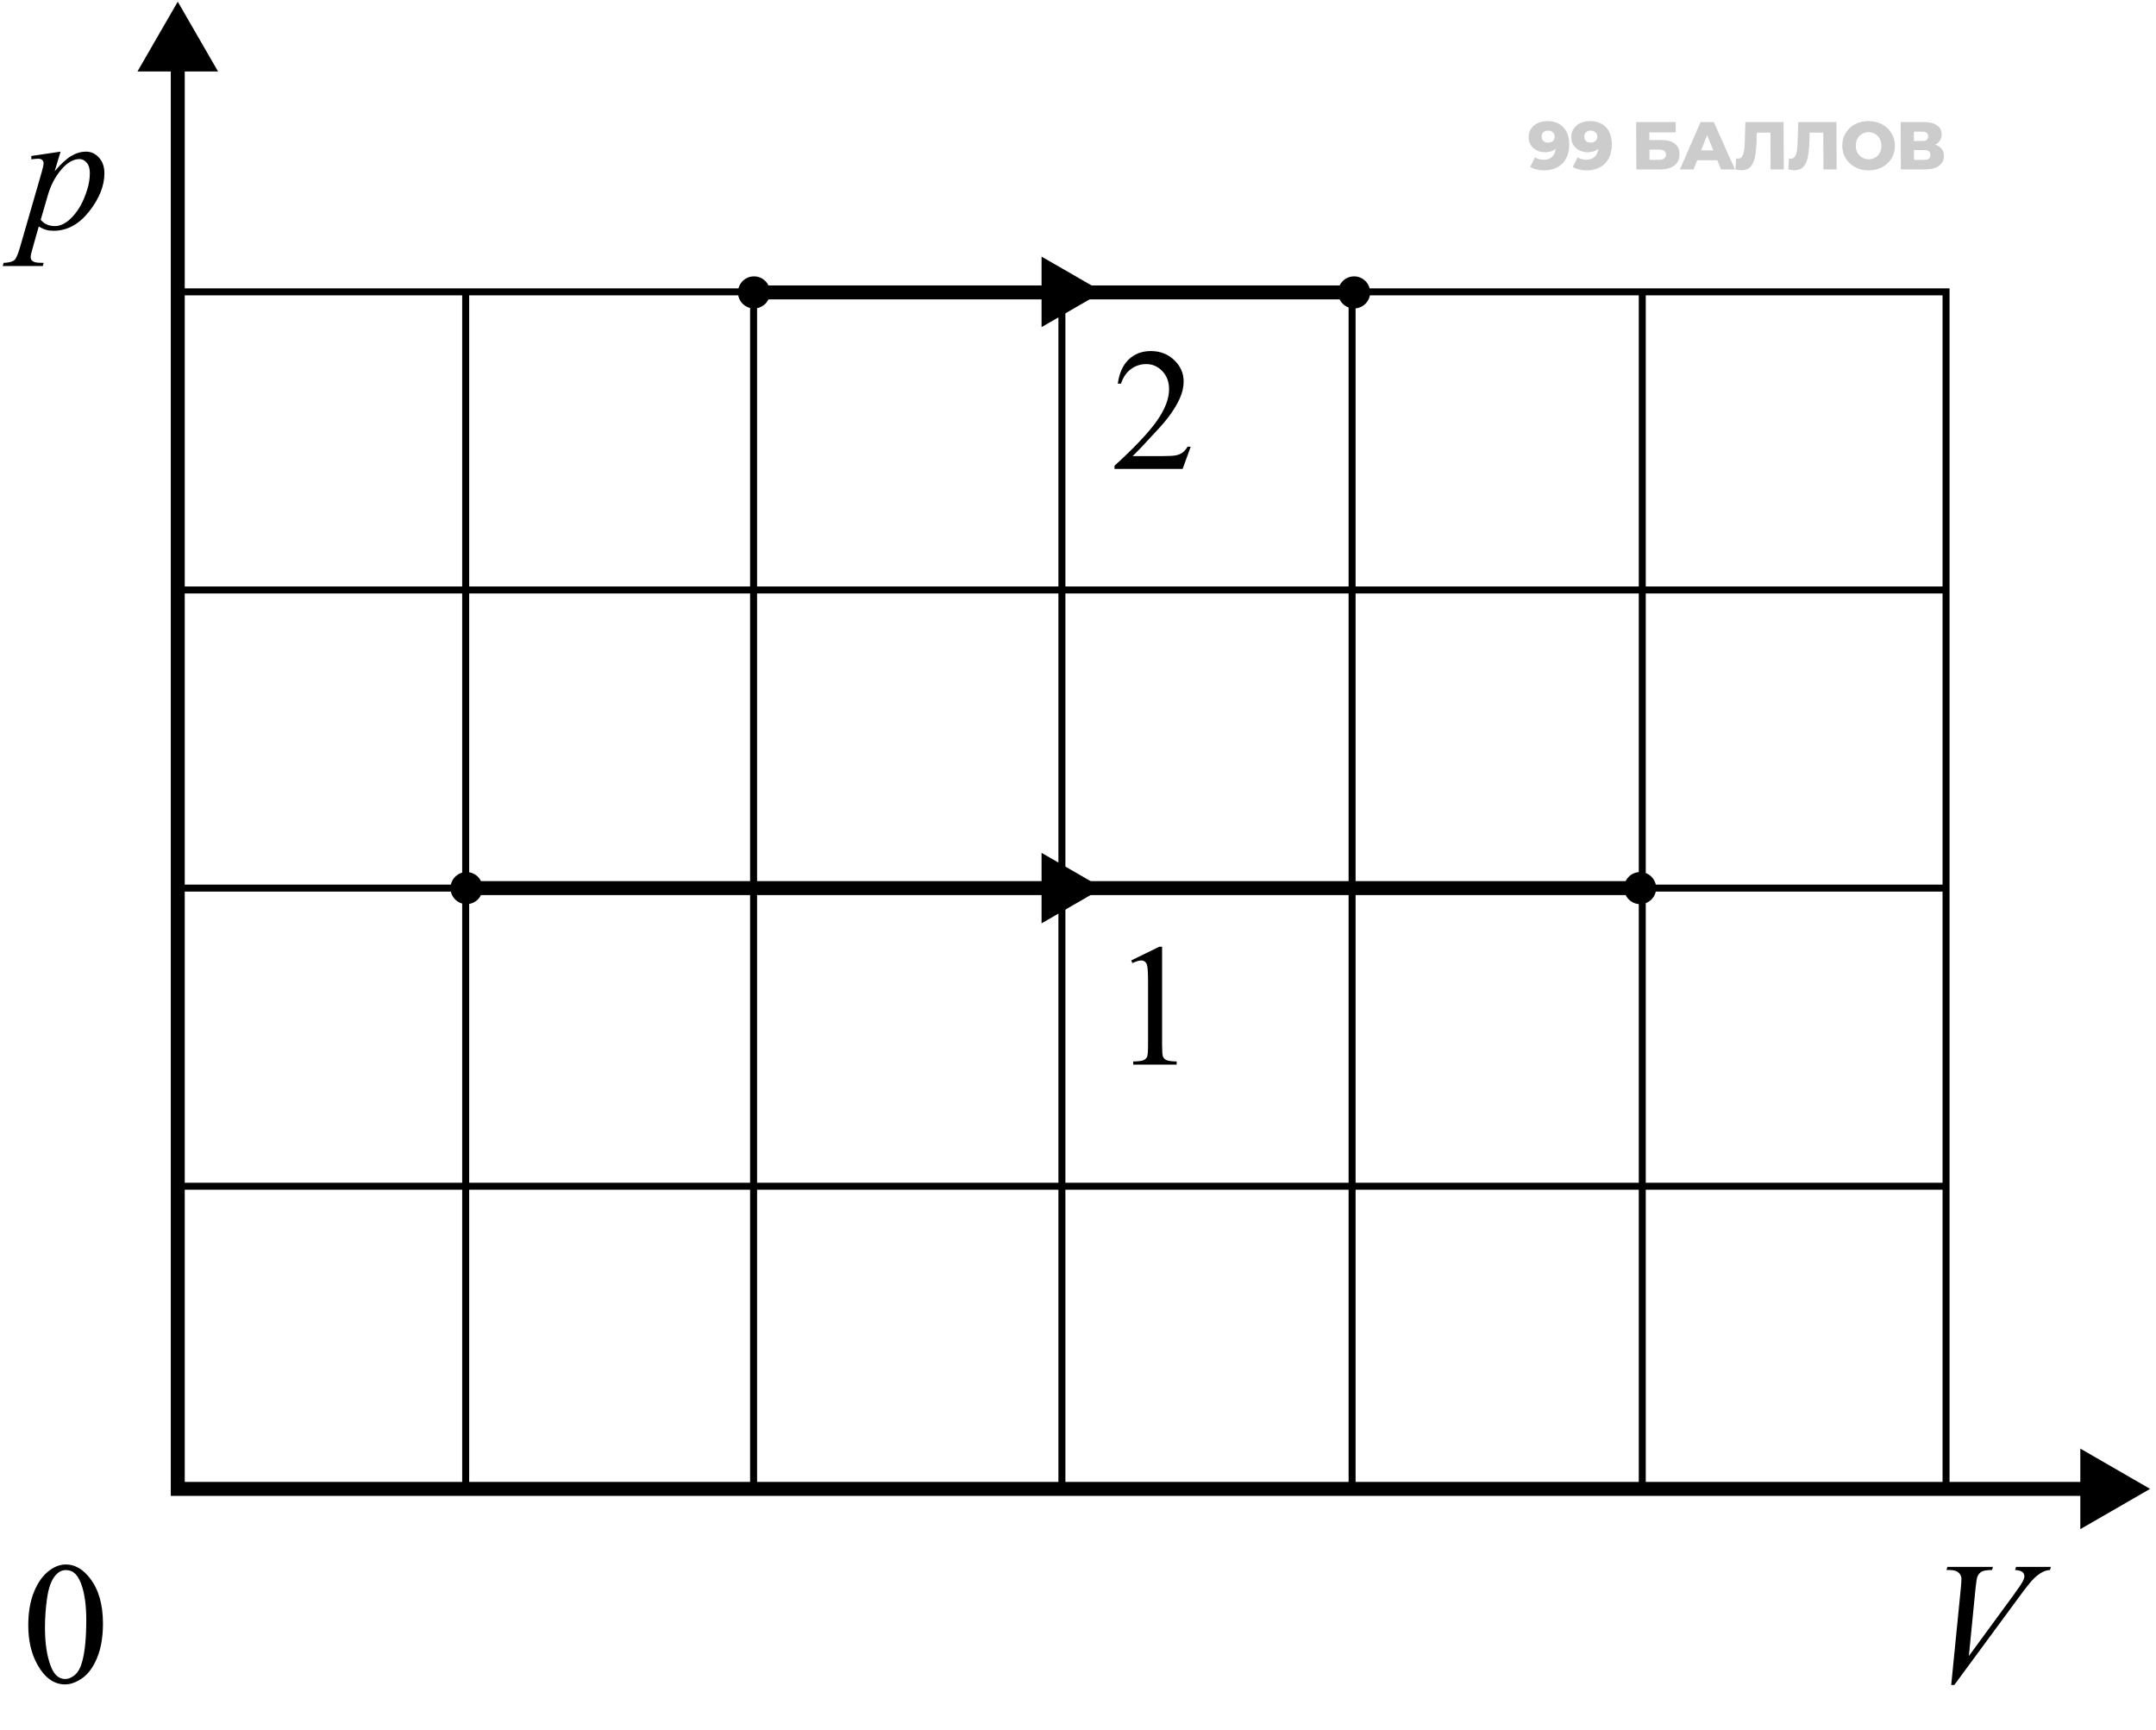 <svg width="309" height="248" viewBox="0 0 309 248" fill="none" xmlns="http://www.w3.org/2000/svg">
<path d="M108.492 41.908H194.074" stroke="black" stroke-width="2"/>
<path d="M25.477 0.24L19.703 10.24H31.25L25.477 0.24ZM25.477 213.385H24.477V214.385H25.477V213.385ZM308.153 213.385L298.153 207.611V219.158L308.153 213.385ZM24.477 9.24V213.385H26.477V9.24H24.477ZM25.477 214.385H299.153V212.385H25.477V214.385Z" fill="black"/>
<path d="M221.733 17.354C222.71 17.354 223.481 17.642 224.046 18.218C224.612 18.793 224.897 19.621 224.902 20.701C224.906 21.477 224.757 22.147 224.455 22.709C224.16 23.266 223.739 23.689 223.19 23.98C222.649 24.271 222.019 24.417 221.301 24.417C220.919 24.417 220.554 24.372 220.204 24.281C219.854 24.197 219.556 24.077 219.31 23.922L220.002 22.545C220.333 22.777 220.75 22.894 221.255 22.894C221.74 22.894 222.131 22.761 222.427 22.496C222.729 22.224 222.906 21.833 222.955 21.322C222.568 21.652 222.061 21.817 221.434 21.817C221.007 21.817 220.615 21.73 220.259 21.555C219.902 21.374 219.617 21.122 219.402 20.798C219.193 20.468 219.088 20.093 219.086 19.673C219.084 19.214 219.198 18.81 219.43 18.46C219.667 18.105 219.986 17.833 220.386 17.645C220.793 17.451 221.242 17.354 221.733 17.354ZM221.884 20.439C222.162 20.439 222.388 20.362 222.562 20.207C222.735 20.045 222.822 19.835 222.821 19.576C222.819 19.324 222.731 19.12 222.556 18.965C222.387 18.803 222.157 18.722 221.866 18.722C221.594 18.722 221.371 18.8 221.198 18.955C221.03 19.11 220.947 19.32 220.948 19.586C220.949 19.844 221.034 20.051 221.203 20.207C221.379 20.362 221.605 20.439 221.884 20.439ZM227.84 17.354C228.816 17.354 229.587 17.642 230.153 18.218C230.718 18.793 231.003 19.621 231.008 20.701C231.012 21.477 230.863 22.147 230.562 22.709C230.267 23.266 229.845 23.689 229.297 23.98C228.755 24.271 228.125 24.417 227.407 24.417C227.025 24.417 226.66 24.372 226.31 24.281C225.96 24.197 225.662 24.077 225.416 23.922L226.108 22.545C226.439 22.777 226.857 22.894 227.361 22.894C227.846 22.894 228.237 22.761 228.533 22.496C228.836 22.224 229.012 21.833 229.061 21.322C228.675 21.652 228.168 21.817 227.54 21.817C227.113 21.817 226.722 21.73 226.365 21.555C226.009 21.374 225.723 21.122 225.508 20.798C225.299 20.468 225.194 20.093 225.192 19.673C225.19 19.214 225.305 18.81 225.536 18.46C225.773 18.105 226.092 17.833 226.492 17.645C226.899 17.451 227.348 17.354 227.84 17.354ZM227.99 20.439C228.268 20.439 228.494 20.362 228.668 20.207C228.842 20.045 228.928 19.835 228.927 19.576C228.926 19.324 228.837 19.12 228.662 18.965C228.493 18.803 228.263 18.722 227.972 18.722C227.7 18.722 227.478 18.8 227.304 18.955C227.136 19.11 227.053 19.32 227.054 19.586C227.056 19.844 227.141 20.051 227.31 20.207C227.485 20.362 227.712 20.439 227.99 20.439ZM234.49 17.49H240.165L240.172 18.974H236.389L236.394 20.071H238.15C238.971 20.071 239.602 20.245 240.044 20.595C240.485 20.944 240.708 21.445 240.711 22.098C240.714 22.784 240.471 23.321 239.981 23.709C239.491 24.09 238.803 24.281 237.917 24.281H234.522L234.49 17.49ZM237.785 22.904C238.108 22.904 238.353 22.839 238.521 22.709C238.689 22.58 238.772 22.396 238.771 22.157C238.768 21.678 238.437 21.439 237.778 21.439H236.4L236.407 22.904H237.785ZM246.122 22.962H243.251L242.723 24.281H240.764L243.729 17.49H245.621L248.66 24.281H246.662L246.122 22.962ZM245.553 21.545L244.67 19.372L243.807 21.545H245.553ZM255.624 17.49L255.656 24.281H253.764L253.739 19.013H251.789L251.755 20.119C251.728 21.089 251.651 21.878 251.524 22.486C251.404 23.094 251.193 23.567 250.89 23.903C250.588 24.233 250.159 24.398 249.602 24.398C249.344 24.398 249.052 24.359 248.729 24.281L248.828 22.709C248.912 22.729 249 22.739 249.09 22.739C249.342 22.739 249.536 22.638 249.671 22.438C249.806 22.237 249.901 21.959 249.958 21.604C250.014 21.241 250.051 20.773 250.068 20.197L250.152 17.49H255.624ZM263.198 17.49L263.23 24.281H261.338L261.314 19.013H259.364L259.33 20.119C259.302 21.089 259.225 21.878 259.099 22.486C258.979 23.094 258.767 23.567 258.465 23.903C258.163 24.233 257.733 24.398 257.177 24.398C256.918 24.398 256.627 24.359 256.303 24.281L256.403 22.709C256.487 22.729 256.574 22.739 256.665 22.739C256.917 22.739 257.111 22.638 257.246 22.438C257.38 22.237 257.476 21.959 257.533 21.604C257.589 21.241 257.626 20.773 257.642 20.197L257.727 17.49H263.198ZM267.827 24.417C267.109 24.417 266.461 24.265 265.884 23.961C265.314 23.657 264.862 23.237 264.53 22.7C264.204 22.163 264.04 21.558 264.036 20.886C264.033 20.213 264.192 19.608 264.513 19.072C264.84 18.535 265.288 18.114 265.856 17.81C266.43 17.506 267.076 17.354 267.794 17.354C268.512 17.354 269.156 17.506 269.726 17.81C270.303 18.114 270.755 18.535 271.081 19.072C271.413 19.608 271.581 20.213 271.584 20.886C271.587 21.558 271.425 22.163 271.098 22.7C270.777 23.237 270.329 23.657 269.755 23.961C269.187 24.265 268.545 24.417 267.827 24.417ZM267.819 22.826C268.162 22.826 268.472 22.745 268.75 22.583C269.027 22.422 269.246 22.195 269.406 21.904C269.566 21.607 269.646 21.267 269.644 20.886C269.642 20.504 269.56 20.168 269.397 19.877C269.233 19.579 269.012 19.35 268.734 19.188C268.455 19.026 268.144 18.945 267.801 18.945C267.458 18.945 267.148 19.026 266.871 19.188C266.594 19.35 266.375 19.579 266.214 19.877C266.054 20.168 265.975 20.504 265.977 20.886C265.978 21.267 266.061 21.607 266.224 21.904C266.387 22.195 266.608 22.422 266.887 22.583C267.166 22.745 267.477 22.826 267.819 22.826ZM277.364 20.73C277.766 20.86 278.071 21.06 278.279 21.332C278.494 21.604 278.602 21.94 278.604 22.341C278.607 22.942 278.373 23.418 277.902 23.767C277.438 24.11 276.776 24.281 275.916 24.281H272.433L272.401 17.49H275.7C276.515 17.49 277.146 17.645 277.594 17.956C278.048 18.26 278.276 18.693 278.279 19.256C278.28 19.586 278.201 19.877 278.04 20.129C277.886 20.381 277.661 20.582 277.364 20.73ZM274.306 20.207H275.528C276.071 20.207 276.342 19.983 276.34 19.537C276.338 19.091 276.065 18.868 275.522 18.868H274.299L274.306 20.207ZM275.832 22.904C276.388 22.904 276.665 22.668 276.663 22.195C276.661 21.736 276.381 21.507 275.825 21.507H274.312L274.318 22.904H275.832Z" fill="black" fill-opacity="0.2"/>
<path d="M279.651 241.492L281.018 227.71C281.083 227.01 281.116 226.538 281.116 226.294C281.116 225.928 280.977 225.623 280.701 225.378C280.432 225.134 280.005 225.012 279.419 225.012H278.979L279.102 224.561H285.632L285.498 225.012C284.79 225.02 284.302 225.094 284.033 225.232C283.773 225.37 283.565 225.606 283.411 225.94C283.329 226.119 283.244 226.628 283.154 227.466L282.178 237.341L288.635 228.528C289.335 227.576 289.775 226.912 289.954 226.538C290.076 226.286 290.137 226.066 290.137 225.879C290.137 225.659 290.043 225.468 289.856 225.305C289.669 225.142 289.319 225.045 288.806 225.012L288.953 224.561H293.933L293.811 225.012C293.412 225.045 293.095 225.122 292.859 225.244C292.411 225.456 291.964 225.777 291.516 226.208C291.077 226.64 290.377 227.511 289.417 228.821L280.09 241.492H279.651Z" fill="black"/>
<path d="M8.678 21.734L7.836 24.541C8.723 23.5 9.512 22.771 10.204 22.356C10.904 21.941 11.616 21.734 12.34 21.734C13.065 21.734 13.683 22.023 14.196 22.601C14.709 23.17 14.965 23.915 14.965 24.834C14.965 26.625 14.236 28.448 12.78 30.303C11.323 32.151 9.626 33.074 7.689 33.074C7.283 33.074 6.92 33.029 6.603 32.94C6.294 32.85 5.944 32.692 5.553 32.464L4.662 35.613C4.483 36.232 4.394 36.635 4.394 36.822C4.394 37.001 4.438 37.151 4.528 37.273C4.625 37.404 4.78 37.501 4.992 37.566C5.203 37.64 5.622 37.676 6.249 37.676L6.139 38.128H0.39L0.512 37.676C1.269 37.644 1.781 37.514 2.05 37.286C2.31 37.058 2.587 36.427 2.88 35.394L5.968 24.7C6.155 24.025 6.249 23.606 6.249 23.443C6.249 23.223 6.184 23.052 6.054 22.93C5.932 22.808 5.74 22.747 5.48 22.747C5.244 22.747 4.914 22.776 4.491 22.832V22.356L8.678 21.734ZM5.834 31.5C6.339 32.102 7.018 32.403 7.873 32.403C8.296 32.403 8.727 32.285 9.166 32.049C9.606 31.813 10.033 31.463 10.448 30.999C10.871 30.535 11.25 30.002 11.584 29.4C11.917 28.79 12.214 28.073 12.475 27.252C12.743 26.43 12.877 25.616 12.877 24.81C12.877 24.159 12.727 23.663 12.426 23.321C12.133 22.971 11.787 22.796 11.388 22.796C10.509 22.796 9.639 23.3 8.776 24.31C7.921 25.319 7.295 26.499 6.896 27.85L5.834 31.5Z" fill="black"/>
<path d="M4.052 232.935C4.052 231.047 4.337 229.423 4.906 228.064C5.476 226.697 6.233 225.68 7.177 225.012C7.909 224.483 8.666 224.219 9.447 224.219C10.717 224.219 11.856 224.866 12.865 226.16C14.127 227.763 14.757 229.936 14.757 232.678C14.757 234.599 14.481 236.23 13.927 237.573C13.374 238.916 12.666 239.893 11.803 240.503C10.949 241.105 10.123 241.406 9.325 241.406C7.746 241.406 6.432 240.474 5.382 238.611C4.495 237.04 4.052 235.148 4.052 232.935ZM6.444 233.24C6.444 235.518 6.725 237.378 7.287 238.818C7.75 240.031 8.442 240.637 9.362 240.637C9.801 240.637 10.257 240.442 10.729 240.051C11.201 239.653 11.559 238.989 11.803 238.062C12.178 236.662 12.365 234.688 12.365 232.141C12.365 230.253 12.169 228.678 11.779 227.417C11.486 226.481 11.107 225.818 10.644 225.427C10.31 225.159 9.907 225.024 9.435 225.024C8.882 225.024 8.389 225.273 7.958 225.769C7.372 226.444 6.973 227.507 6.762 228.955C6.55 230.404 6.444 231.832 6.444 233.24Z" fill="black"/>
<path d="M170.654 64.021L169.494 67.207H159.729V66.755C162.601 64.135 164.624 61.995 165.795 60.334C166.967 58.674 167.553 57.157 167.553 55.781C167.553 54.731 167.232 53.869 166.589 53.193C165.946 52.518 165.177 52.18 164.282 52.18C163.468 52.18 162.736 52.42 162.084 52.9C161.442 53.372 160.965 54.068 160.656 54.988H160.205C160.408 53.482 160.929 52.327 161.767 51.521C162.613 50.715 163.667 50.312 164.929 50.312C166.271 50.312 167.39 50.744 168.286 51.606C169.189 52.469 169.641 53.486 169.641 54.658C169.641 55.496 169.445 56.335 169.055 57.173C168.452 58.491 167.476 59.887 166.125 61.36C164.099 63.573 162.833 64.908 162.329 65.364H166.65C167.529 65.364 168.143 65.331 168.493 65.266C168.851 65.201 169.173 65.071 169.458 64.876C169.742 64.672 169.991 64.387 170.202 64.021H170.654Z" fill="black"/>
<path d="M162.121 137.651L166.149 135.686H166.552V149.663C166.552 150.59 166.589 151.168 166.662 151.396C166.743 151.624 166.906 151.799 167.15 151.921C167.395 152.043 167.891 152.112 168.64 152.128V152.58H162.414V152.128C163.195 152.112 163.7 152.047 163.928 151.933C164.156 151.811 164.314 151.652 164.404 151.457C164.493 151.254 164.538 150.655 164.538 149.663V140.727C164.538 139.523 164.497 138.75 164.416 138.408C164.359 138.147 164.253 137.956 164.099 137.834C163.952 137.712 163.773 137.651 163.562 137.651C163.26 137.651 162.841 137.777 162.304 138.029L162.121 137.651Z" fill="black"/>
<path d="M25.477 41.828H66.741M278.91 212.735V170.008M278.91 127.281H25.477M278.91 127.281V84.555M278.91 127.281V170.008M278.91 84.555V41.828H235.372M278.91 84.555H25.477M278.91 170.008H25.477M152.193 41.828V212.735M152.193 41.828H193.783M152.193 41.828H108.005M235.372 41.828V212.735M235.372 41.828H193.783M193.783 41.828V212.735M108.005 41.828V212.735M108.005 41.828H66.741M66.741 41.828V212.735" stroke="black"/>
<circle cx="108.064" cy="41.908" r="2.299" fill="black"/>
<circle cx="66.861" cy="127.281" r="2.299" fill="black"/>
<circle cx="235.064" cy="127.281" r="2.299" fill="black"/>
<circle cx="194.072" cy="41.908" r="2.299" fill="black"/>
<path d="M66.863 127.281H235.066" stroke="black" stroke-width="2"/>
<path d="M158.027 41.827L149.278 46.879L149.278 36.776L158.027 41.827Z" fill="black"/>
<path d="M158.027 127.28L149.278 132.332L149.278 122.229L158.027 127.28Z" fill="black"/>
</svg>
